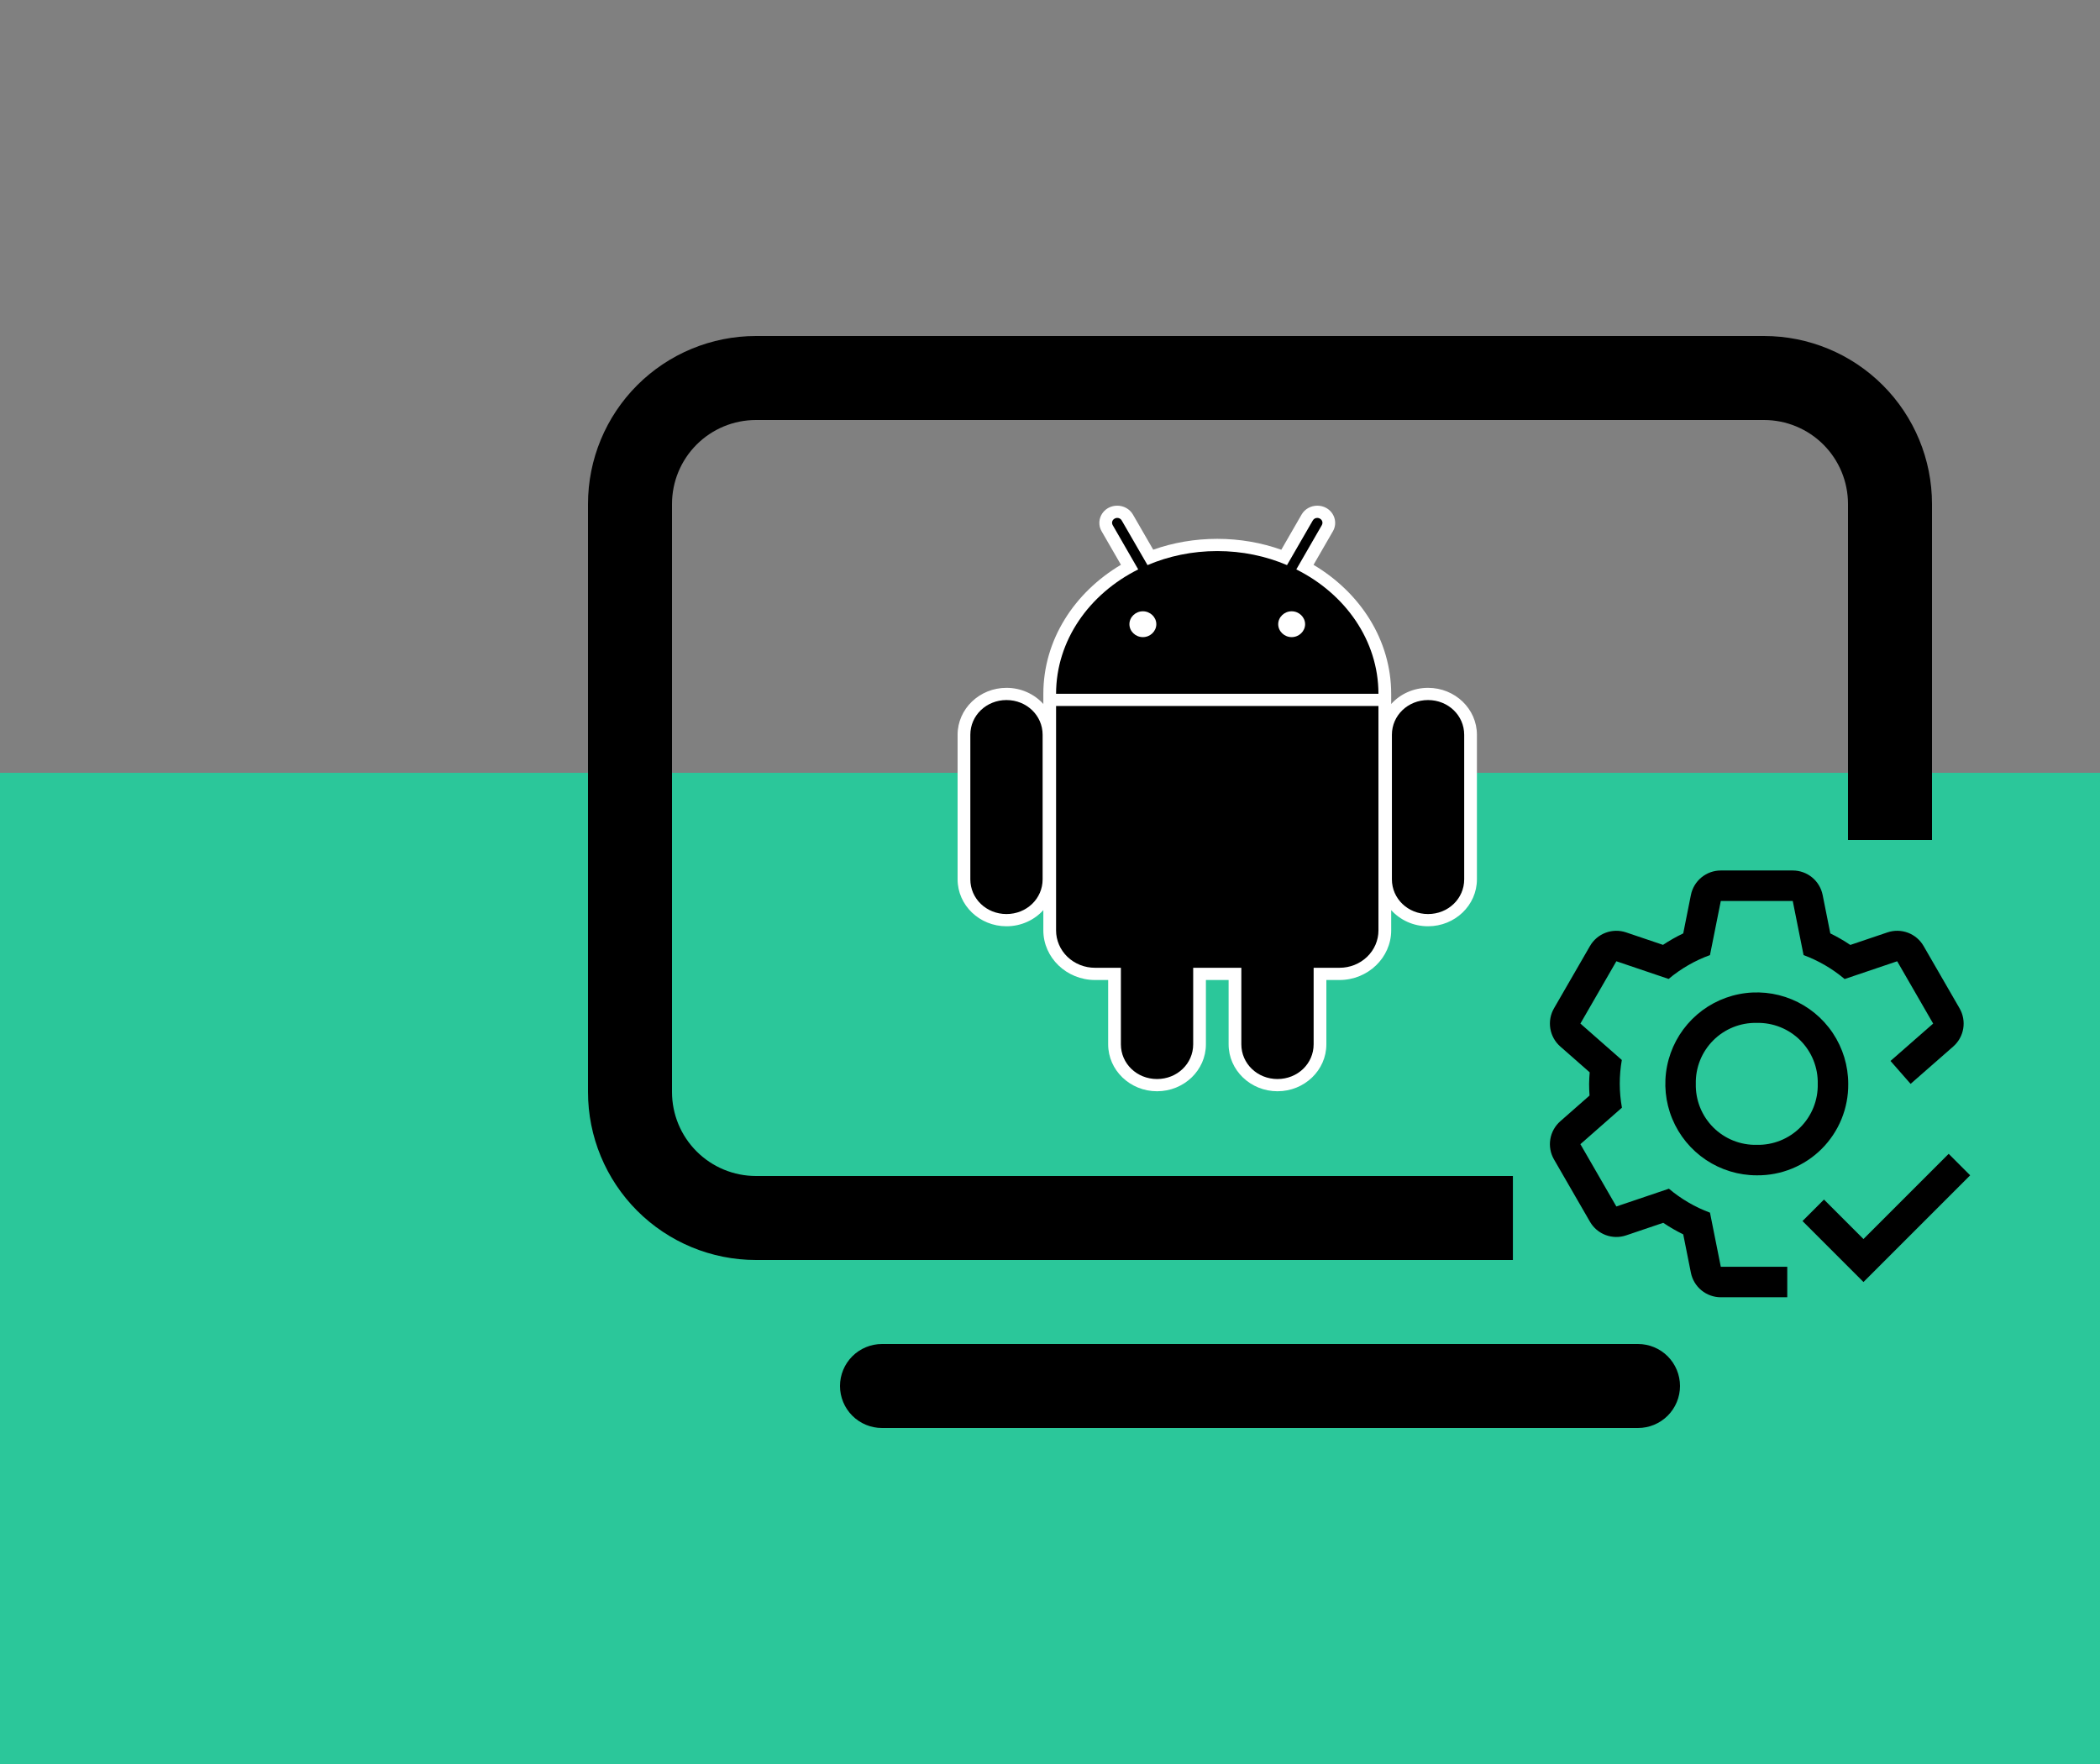 <svg width="250" height="210" viewBox="0 0 250 210" fill="none" xmlns="http://www.w3.org/2000/svg">
<rect x="0" y="0" width="250" height="210" fill="#808080" stroke="none"/>
<rect y="92" width="250" height="118" fill="#2BC79A"/>
<path d="M70 60C70 54.696 72.107 49.609 75.858 45.858C79.609 42.107 84.696 40 90 40H210C215.304 40 220.391 42.107 224.142 45.858C227.893 49.609 230 54.696 230 60V130C230 135.304 227.893 140.391 224.142 144.142C220.391 147.893 215.304 150 210 150H90C84.696 150 79.609 147.893 75.858 144.142C72.107 140.391 70 135.304 70 130V60ZM90 50C87.348 50 84.804 51.054 82.929 52.929C81.054 54.804 80 57.348 80 60V130C80 132.652 81.054 135.196 82.929 137.071C84.804 138.946 87.348 140 90 140H210C212.652 140 215.196 138.946 217.071 137.071C218.946 135.196 220 132.652 220 130V60C220 57.348 218.946 54.804 217.071 52.929C215.196 51.054 212.652 50 210 50H90Z" fill="black"/>
<path d="M100 165C100 163.674 100.527 162.402 101.464 161.464C102.402 160.527 103.674 160 105 160H195C196.326 160 197.598 160.527 198.536 161.464C199.473 162.402 200 163.674 200 165C200 166.326 199.473 167.598 198.536 168.536C197.598 169.473 196.326 170 195 170H105C103.674 170 102.402 169.473 101.464 168.536C100.527 167.598 100 166.326 100 165Z" fill="black"/>
<rect width="58.065" height="58.065" transform="translate(180.108 100)" fill="#2BC79A"/>
<path d="M209.14 139.919C206.987 139.919 204.882 139.281 203.091 138.085C201.301 136.888 199.905 135.188 199.081 133.199C198.257 131.209 198.042 129.02 198.462 126.908C198.882 124.797 199.919 122.857 201.441 121.334C202.964 119.811 204.904 118.775 207.016 118.354C209.128 117.934 211.317 118.15 213.306 118.974C215.295 119.798 216.996 121.193 218.192 122.984C219.388 124.774 220.027 126.879 220.027 129.032C220.042 130.466 219.771 131.889 219.23 133.217C218.688 134.545 217.887 135.751 216.873 136.765C215.859 137.779 214.652 138.581 213.324 139.122C211.997 139.664 210.574 139.935 209.14 139.919V139.919ZM209.14 121.774C208.181 121.752 207.227 121.925 206.337 122.282C205.446 122.639 204.637 123.173 203.959 123.852C203.281 124.53 202.747 125.339 202.39 126.229C202.033 127.12 201.86 128.073 201.882 129.032C201.86 129.991 202.033 130.945 202.39 131.836C202.747 132.726 203.281 133.535 203.959 134.213C204.637 134.892 205.446 135.425 206.337 135.782C207.227 136.139 208.181 136.312 209.14 136.29C210.099 136.312 211.052 136.139 211.943 135.782C212.833 135.425 213.642 134.892 214.321 134.213C214.999 133.535 215.533 132.726 215.89 131.836C216.247 130.945 216.42 129.991 216.398 129.032C216.42 128.073 216.247 127.12 215.89 126.229C215.533 125.339 214.999 124.53 214.321 123.852C213.642 123.173 212.833 122.639 211.943 122.282C211.052 121.925 210.099 121.752 209.14 121.774V121.774Z" fill="black"/>
<path d="M233.282 120.04L229 112.622C228.58 111.895 227.922 111.335 227.136 111.039C226.351 110.744 225.487 110.73 224.692 111L220.275 112.493C219.514 111.981 218.719 111.521 217.895 111.118L216.982 106.547C216.818 105.724 216.373 104.983 215.724 104.451C215.075 103.919 214.261 103.629 213.422 103.629H204.858C204.018 103.629 203.205 103.919 202.556 104.451C201.907 104.983 201.462 105.724 201.297 106.547L200.385 111.118C199.551 111.517 198.747 111.973 197.977 112.484L193.586 111C192.791 110.731 191.928 110.745 191.144 111.041C190.359 111.337 189.701 111.895 189.282 112.622L184.999 120.04C184.58 120.766 184.425 121.615 184.561 122.443C184.697 123.271 185.115 124.026 185.745 124.58L189.249 127.659C189.218 128.116 189.18 128.57 189.18 129.032C189.18 129.501 189.198 129.963 189.231 130.422L185.747 133.485C185.117 134.039 184.697 134.794 184.561 135.621C184.424 136.449 184.579 137.298 184.998 138.025L189.28 145.443C189.699 146.17 190.357 146.73 191.143 147.026C191.929 147.322 192.793 147.337 193.588 147.067L198.004 145.572C198.765 146.085 199.56 146.545 200.385 146.949L201.297 151.518C201.462 152.341 201.907 153.081 202.556 153.613C203.205 154.145 204.018 154.436 204.858 154.436H212.769V150.807H204.858L203.569 144.365C201.787 143.703 200.133 142.738 198.679 141.513L192.424 143.628L188.142 136.211L193.087 131.865C192.748 129.988 192.744 128.067 193.074 126.189L188.142 121.854L192.424 114.436L198.643 116.541C200.107 115.314 201.774 114.352 203.569 113.7L204.858 107.258H213.422L214.71 113.7C216.492 114.362 218.147 115.327 219.6 116.552L225.855 114.436L230.137 121.854L225.06 126.303L227.452 129.032L232.533 124.58C233.163 124.026 233.582 123.271 233.719 122.444C233.855 121.616 233.701 120.766 233.282 120.04V120.04Z" fill="black"/>
<path d="M221.841 147.504L217.142 142.804L214.583 145.363L221.841 152.621L234.543 139.919L231.985 137.361L221.841 147.504Z" fill="black"/>
<path d="M132.985 60.2C132.63 60.202 132.281 60.289 131.97 60.453C130.949 60.996 130.574 62.257 131.14 63.237L133.446 67.236C127.889 70.537 124.207 76.176 124.207 82.612V83.808C123.14 82.629 121.572 81.885 119.819 81.885C116.607 81.885 114 84.388 114 87.472V104.683C114 107.767 116.608 110.27 119.819 110.27C121.572 110.27 123.14 109.526 124.207 108.347V110.758C124.207 114.008 126.977 116.668 130.362 116.668H131.924V124.324C131.924 127.408 134.531 129.912 137.743 129.912C140.954 129.912 143.561 127.408 143.561 124.324V116.668H146.263V124.324C146.263 127.408 148.871 129.912 152.082 129.912C155.293 129.912 157.9 127.408 157.9 124.324V116.668H159.462C162.847 116.668 165.617 114.008 165.617 110.758V108.347C166.684 109.526 168.253 110.27 170.006 110.27C173.217 110.27 175.824 107.767 175.824 104.683V87.472C175.824 84.388 173.217 81.885 170.006 81.885C168.253 81.885 166.684 82.629 165.617 83.808V82.815V82.758C165.617 82.697 165.617 82.649 165.617 82.612C165.617 76.177 161.926 70.544 156.372 67.243L158.685 63.237C159.25 62.257 158.876 60.996 157.854 60.453C157.543 60.289 157.194 60.202 156.84 60.2C156.085 60.193 155.345 60.574 154.955 61.25L152.536 65.445C150.172 64.608 147.599 64.148 144.912 64.148C142.228 64.148 139.651 64.603 137.288 65.439L134.87 61.25C134.479 60.574 133.739 60.193 132.985 60.2Z" fill="white"/>
<path d="M119.819 83.34C117.423 83.34 115.516 85.171 115.516 87.472V104.683C115.516 106.984 117.423 108.815 119.819 108.815C122.215 108.815 124.122 106.984 124.122 104.683V87.472C124.122 85.171 122.215 83.34 119.819 83.34V83.34ZM170.006 83.34C167.609 83.34 165.703 85.171 165.703 87.472V104.683C165.703 106.984 167.609 108.815 170.006 108.815C172.402 108.815 174.309 106.984 174.309 104.683V87.472C174.309 85.171 172.402 83.34 170.006 83.34V83.34Z" fill="black"/>
<path d="M137.743 102.981C135.346 102.981 133.439 104.812 133.439 107.113V124.324C133.439 126.625 135.346 128.456 137.743 128.456C140.139 128.456 142.046 126.625 142.046 124.324V107.113C142.046 104.812 140.139 102.981 137.743 102.981ZM152.082 102.981C149.685 102.981 147.779 104.812 147.779 107.113V124.324C147.779 126.625 149.685 128.456 152.082 128.456C154.478 128.456 156.385 126.625 156.385 124.324V107.113C156.385 104.812 154.478 102.981 152.082 102.981Z" fill="black"/>
<path d="M132.998 61.655C132.896 61.656 132.796 61.682 132.708 61.731C132.401 61.894 132.3 62.233 132.471 62.528L135.502 67.787C129.67 70.701 125.731 76.238 125.723 82.593H164.101C164.093 76.238 160.154 70.7 154.322 67.787L157.354 62.528C157.524 62.233 157.423 61.894 157.116 61.731C157.028 61.682 156.928 61.656 156.826 61.655C156.608 61.653 156.402 61.757 156.286 61.959L153.215 67.274C150.703 66.204 147.885 65.603 144.912 65.603C141.939 65.603 139.121 66.204 136.609 67.274L133.538 61.959C133.486 61.865 133.408 61.788 133.313 61.734C133.217 61.681 133.109 61.653 132.998 61.655H132.998ZM125.723 84.049V110.758C125.722 111.343 125.841 111.923 126.074 112.464C126.306 113.005 126.648 113.497 127.079 113.911C127.51 114.324 128.022 114.652 128.585 114.876C129.149 115.099 129.753 115.214 130.362 115.212H159.462C160.072 115.214 160.676 115.099 161.239 114.876C161.803 114.652 162.315 114.324 162.746 113.91C163.177 113.497 163.518 113.005 163.751 112.464C163.984 111.923 164.103 111.343 164.101 110.758V84.049H125.723V84.049Z" fill="black"/>
<path d="M136.056 72.773C135.18 72.773 134.454 73.469 134.454 74.31C134.454 75.151 135.18 75.848 136.056 75.848C136.932 75.848 137.657 75.151 137.657 74.31C137.657 73.469 136.932 72.773 136.056 72.773ZM153.769 72.773C152.892 72.773 152.167 73.469 152.167 74.31C152.167 75.151 152.892 75.848 153.769 75.848C154.645 75.848 155.37 75.151 155.37 74.31C155.37 73.469 154.645 72.773 153.769 72.773Z" fill="white"/>
</svg>
